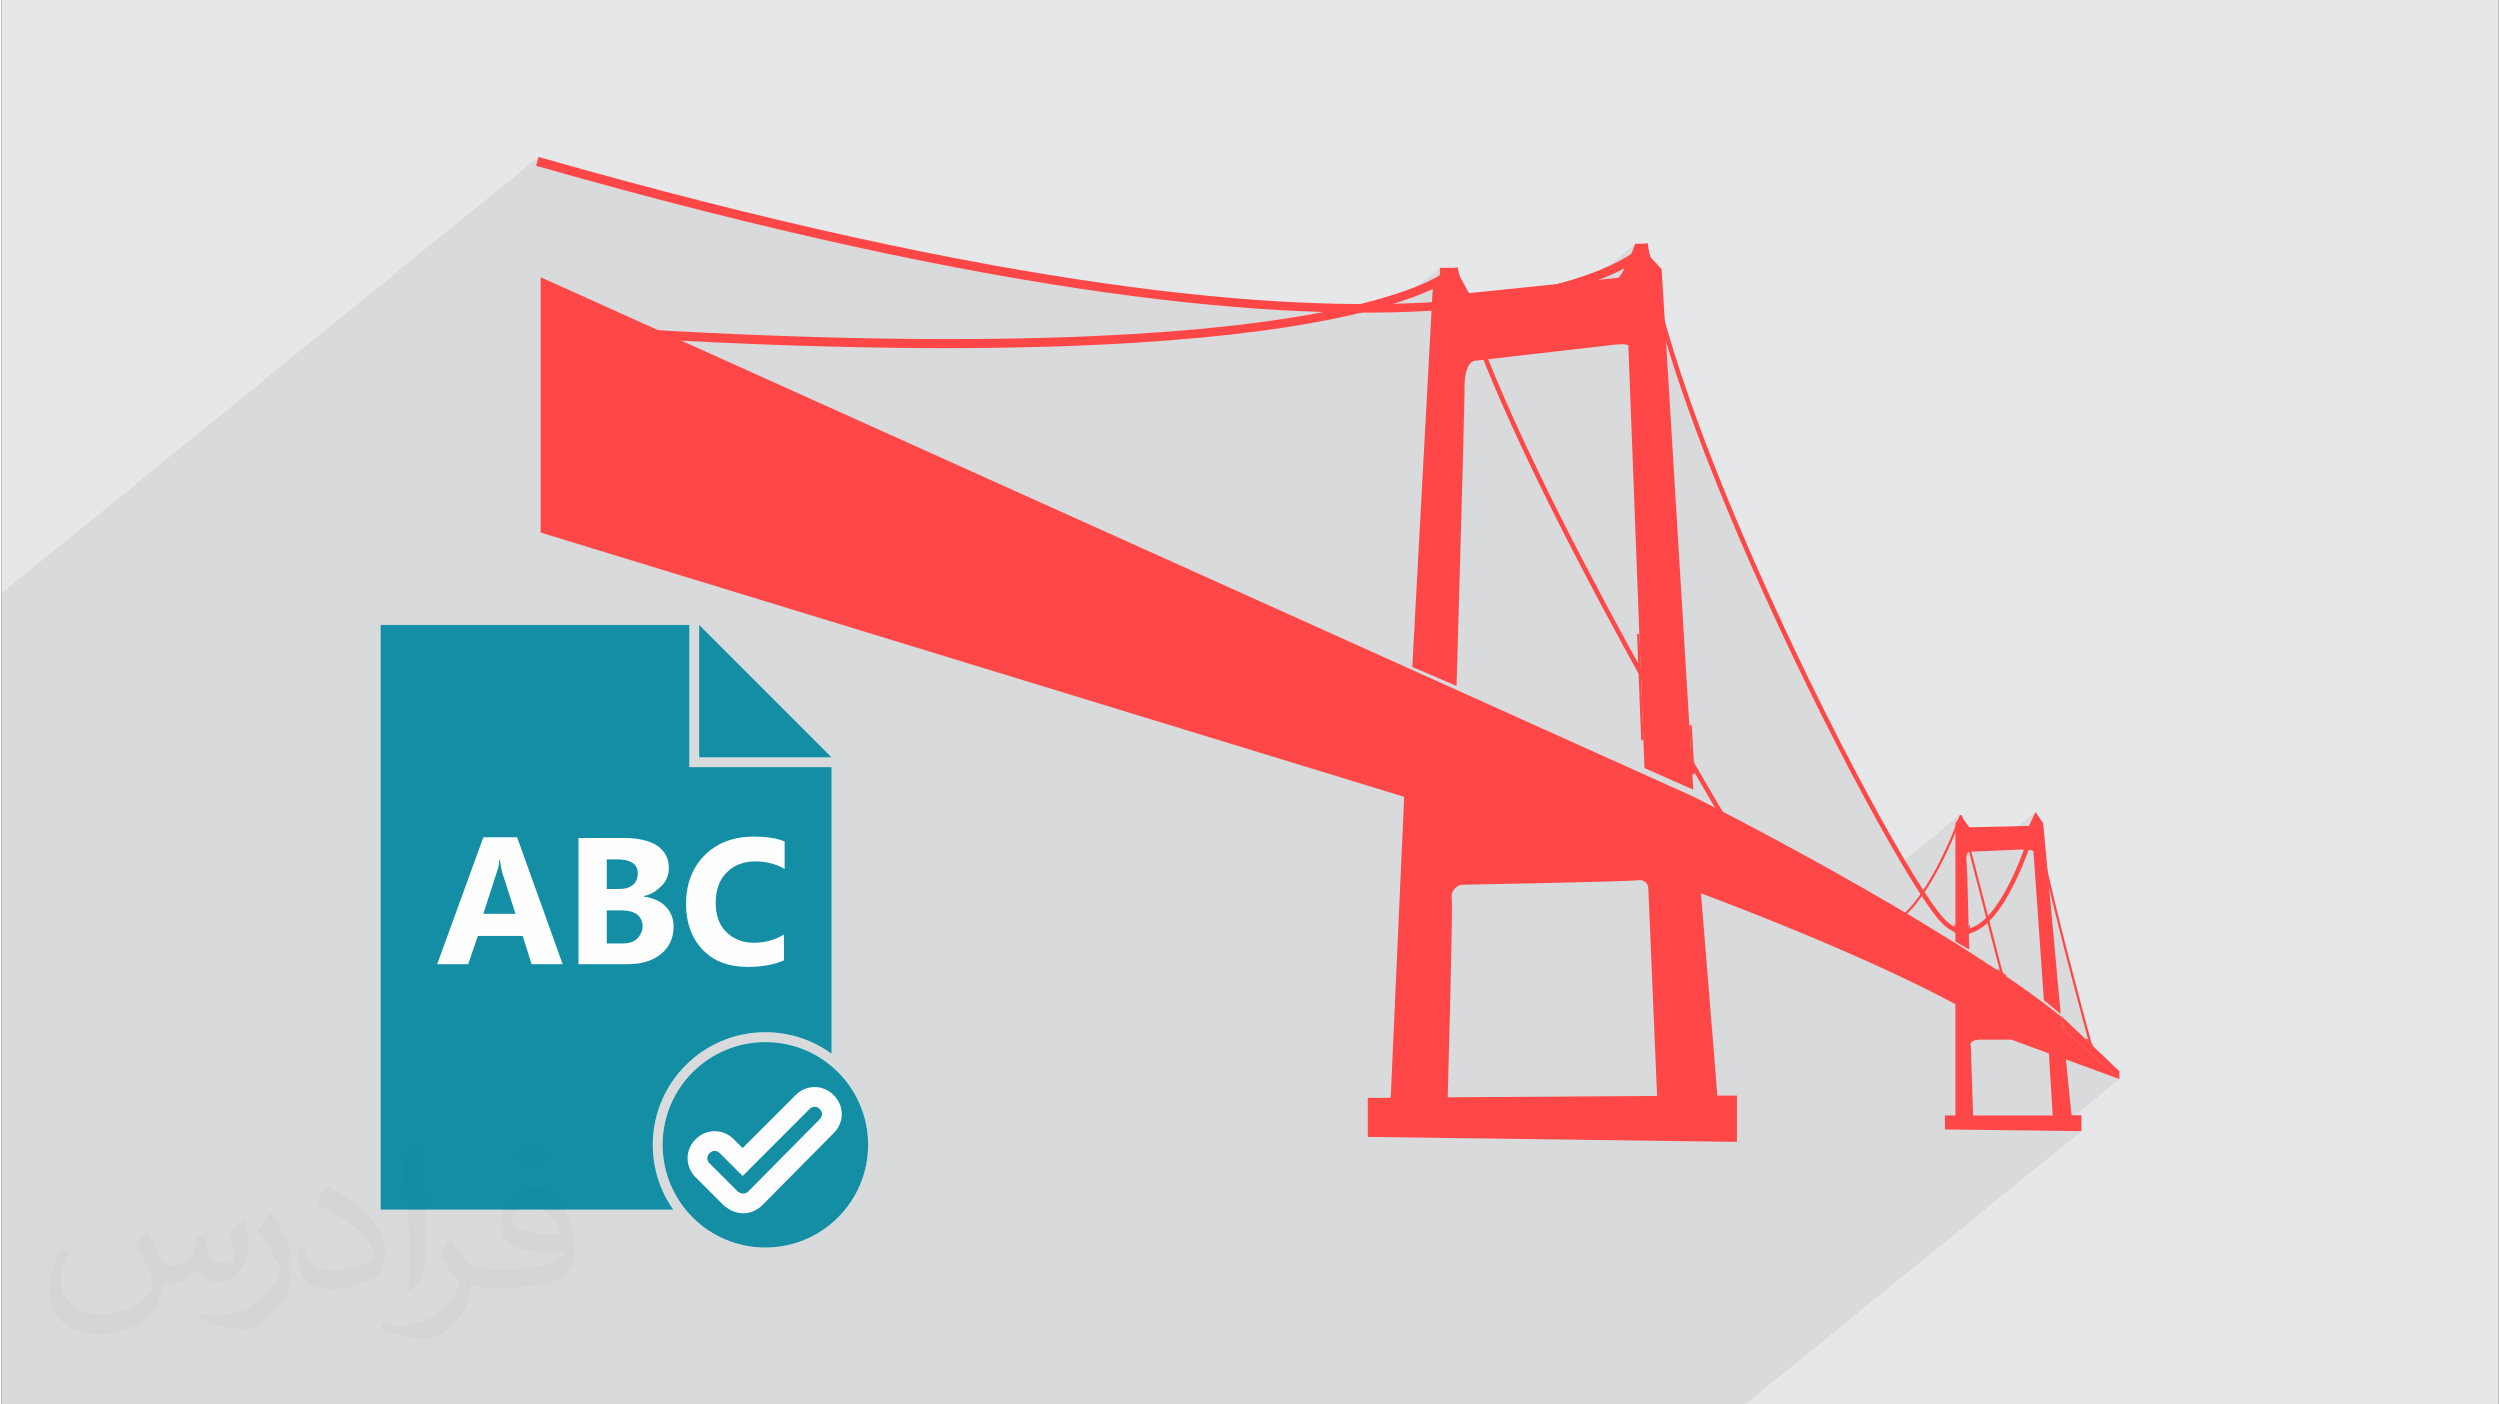 <?xml version="1.0" encoding="UTF-8"?>
<!DOCTYPE svg PUBLIC "-//W3C//DTD SVG 1.0//EN" "http://www.w3.org/TR/2001/REC-SVG-20010904/DTD/svg10.dtd">
<!-- Creator: CorelDRAW 2017 -->
<svg xmlns="http://www.w3.org/2000/svg" xml:space="preserve" width="356px" height="200px" version="1.0" shape-rendering="geometricPrecision" text-rendering="geometricPrecision" image-rendering="optimizeQuality" fill-rule="evenodd" clip-rule="evenodd"
viewBox="0 0 35600 20025"
 xmlns:xlink="http://www.w3.org/1999/xlink">
 <rect x="0" y="0" width="35600" height="20025" fill="#333333" stroke="none"/>
 <g id="Layer_x0020_1">
  <g id="_1781530896592">
   <g>
    <path fill="#E6E7E8" d="M0 0l35600 0 0 20025 -35600 0 0 -20025z"/>
    <path fill="#373435" fill-opacity="0.078" d="M0 8459l7657 -6221 -36 126 1224 339 1161 304 1100 270 1040 237 983 206 926 177 871 150 819 123 767 99 716 76 668 56 622 36 575 18 297 1 74 -18 219 -59 194 -57 18 -7 612 -497 0 120 128 -104 -4 4 -16 13 -108 88 0 37 187 -152 59 230 74 247 31 92 115 -11 372 -46 336 -54 301 -60 268 -65 237 -68 84 -28 721 -586 -4 10 -9 26 -14 37 -17 43 -11 23 169 -137 17 113 8 48 7 -5 -7 5 12 68 22 119 25 121 28 124 29 127 32 129 35 132 36 133 39 136 40 138 43 140 44 142 47 143 48 145 49 147 52 147 53 150 54 150 56 151 57 152 59 154 60 153 61 155 62 155 63 155 64 156 65 156 66 156 67 156 68 157 68 155 100 227 101 225 102 224 103 223 104 220 103 218 104 216 103 212 103 209 103 206 101 202 101 197 100 193 98 187 96 183 95 177 93 171 91 164 88 158 86 151 82 144 80 137 11 18 837 -680 -6 17 -3 7 24 -19 -35 50 -3 8 -15 39 51 -41 120 463 4 -3 20 -6 19 1 13 2 5 2 202 -9 684 -555 -94 197 -432 351 261 -11 303 -246 12 104 26 148 38 184 47 214 56 237 61 253 66 262 67 264 67 259 64 247 60 228 54 203 46 170 35 131 23 84 1 3 23 23 16 -5 -11 9 21 21 -79 64 459 411 5 2 -2 1 2 2 -905 735 364 5 -4797 3897 -24857 0 0 -11566z"/>
    <g>
     <path fill="#FF4747" fill-rule="nonzero" d="M29800 14878c-2,-7 -708,-2589 -729,-3011l-33 2c22,425 728,3010 730,3018l32 -9z"/>
     <path fill="#FF4747" fill-rule="nonzero" d="M28860 12038c-2,4 -547,1689 -1153,1072 -380,-387 -1652,-2683 -2712,-5096 -728,-1656 -1355,-3365 -1525,-4546l-64 9c170,1188 799,2903 1529,4563 1063,2419 2342,4725 2725,5116 682,694 1260,-1093 1262,-1098l-62 -20z"/>
     <path fill="#FF4747" fill-rule="nonzero" d="M23379 3510c-8,7 -2407,2527 -15722,-1272l-36 126c13389,3819 15841,1247 15849,1240l-91 -94z"/>
     <path fill="#FF4747" fill-rule="nonzero" d="M24555 11598c-9,-16 -3252,-5435 -3797,-7789l-64 15c547,2364 3796,7792 3805,7807l56 -33z"/>
     <path fill="#FF4747" fill-rule="nonzero" d="M20635 3834c-4,4 -1486,1488 -11965,834l-8 131c10535,657 12057,-865 12062,-870l-89 -95z"/>
     <path fill="#FF4747" fill-rule="nonzero" d="M28541 13901l-590 -2277 -31 -2c-2,4 -500,1421 -1070,1571l8 32c523,-138 980,-1289 1075,-1542l576 2226 32 -8z"/>
     <path fill="#FF4747" fill-rule="nonzero" d="M23410 10554l-58 -1515 -33 1 58 1516 33 -2z"/>
     <path fill="#FF4747" fill-rule="nonzero" d="M24139 11042l-41 -704 -33 2 41 703 33 -1z"/>
     <path fill="#FF4747" fill-rule="nonzero" d="M27858 13303l0 -126 -16 0 0 126 16 0z"/>
     <path fill="#FF4747" fill-rule="nonzero" d="M28065 13316l0 -126 -16 0 0 126 16 0z"/>
     <path fill="#FF4747" fill-rule="nonzero" d="M28587 13905l-131 -89 -10 14 132 88 9 -13z"/>
     <path fill="#FF4747" fill-rule="nonzero" d="M29822 14896l-93 -89 -12 11 93 90 12 -12z"/>
     <path fill="#FF4747" d="M29389 14666l0 0 -4 -49 0 0 4 49 0 0z"/>
     <path fill="#FF4747" d="M29373 14503l-1 -12 1 12 0 0z"/>
     <path fill="#FF4747" d="M24130 11475l-5 -65 5 65z"/>
     <path fill="#FF4747" d="M28972 12163c0,0 44,-60 -208,-49l-650 28c0,0 -120,-44 -98,142l11 196 28 1060 -197 -115 0 -1688 77 -110 120 169 851 -21 94 -197 109 159 250 2720 -240 -197 -147 -2097z"/>
     <path fill="#FF4747" d="M23424 10951l-229 -6005c0,0 41,-57 -189,-32 -229,24 -1991,229 -1991,229 0,0 -172,-24 -156,459 -8,516 -114,4178 -114,4178l-631 -271 295 -5461 98 0 0 -230 218 0 197 361 2129 -218c62,-63 100,-145 110,-232 57,-29 131,-254 131,-254l147 0 76 197 154 165 451 7422 -80 -35 -616 -273z"/>
     <path fill="#FF4747" d="M29448 14564l0 0 0 0 0 0z"/>
     <path fill="#FF4747" d="M24041 11322l80 36c0,0 3577,1795 5236,3131l15 0 0 11 0 0 12 115 0 0 5 49 0 0 806 721 -762 -280 80 796 141 0 0 227 -1946 -25 0 -200 150 0 0 -1585 0 0c-1320,-710 -3244,-1438 -3628,-1581l234 2884 279 0 0 660 -5264 -71 0 -557 327 0 192 -4292 -12312 -3768 0 -3640 16355 7369zm4036 3591l33 991 1135 0c0,0 -40,-655 -55,-884l-534 -197 0 0c-151,0 -305,0 -399,0 -234,-6 -180,90 -180,90zm-3952 -3503l5 65 -5 -65zm171 4211l0 0 -692 4 -126 -2977c-11,-58 -62,-100 -121,-100 -8,0 -15,0 -23,2 -118,20 -2526,65 -2526,65 -79,21 -135,92 -135,173 0,11 2,22 4,33 15,172 -54,2697 -58,2824l3677 -24z"/>
     <path fill="#FF4747" d="M29385 14617l-12 -114 -1 -12 76 73 0 0 747 709 0 115 -806 -722 -4 -49z"/>
     <path fill="#FEFEFE" d="M5404 8910l0 8337 4173 0c-184,-262 -292,-581 -292,-925 0,-886 718,-1605 1605,-1605 353,0 679,114 944,307l0 -4086 -2028 0 0 -2028 -4402 0zm6430 1888l-1888 -1888 0 1888 1888 0zm521 5524c0,-809 -656,-1464 -1465,-1464 -809,0 -1465,655 -1465,1464 0,809 656,1465 1465,1465 809,0 1465,-656 1465,-1465z"/>
     <g>
      <path fill="#138EA4" d="M5404 8910l0 8337 4173 0c-184,-262 -292,-581 -292,-925 0,-886 718,-1605 1605,-1605 353,0 679,114 944,307l0 -4086 -2028 0 0 -2028 -4402 0zm5761 4778c-128,59 -305,98 -521,98 -275,0 -491,-79 -649,-246 -157,-167 -236,-383 -236,-649 0,-285 89,-520 266,-698 177,-176 413,-265 698,-265 177,0 324,20 442,69l0 393c-118,-69 -255,-108 -413,-108 -167,0 -304,49 -413,157 -108,108 -157,256 -157,433 0,177 49,314 148,413 98,98 226,157 393,157 157,0 305,-39 432,-118l0 364 10 0zm-2939 59l0 -1799 659 0c196,0 353,39 462,108 108,78 167,177 167,315 0,98 -30,186 -99,255 -68,69 -147,128 -255,148l0 9c128,20 226,59 305,138 78,79 117,177 117,285 0,167 -59,295 -176,393 -118,99 -276,148 -482,148l-698 0zm403 -1504l0 432 177 0c88,0 147,-19 196,-59 50,-39 69,-98 69,-167 0,-128 -98,-196 -295,-196l-147 0 0 -10zm0 737l0 472 216 0c99,0 167,-20 216,-69 50,-49 79,-108 79,-177 0,-69 -29,-128 -79,-167 -49,-39 -127,-59 -216,-59l-216 0zm-629 767l-443 0 -127 -403 -639 0 -138 403 -442 0 658 -1809 482 0 649 1809zm-669 -708l-196 -610c-10,-49 -20,-98 -30,-167l-10 0c0,50 -10,109 -29,158l-197 609 462 0 0 10z"/>
      <path fill="#138EA4" d="M11834 10798l-1888 -1888 0 1888 1888 0z"/>
      <path fill="#138EA4" d="M12355 16322c0,-809 -656,-1464 -1465,-1464 -809,0 -1465,655 -1465,1464 0,809 656,1465 1465,1465 809,0 1465,-656 1465,-1465zm-1780 977c-53,0 -103,-12 -149,-31 -42,-17 -80,-42 -115,-69l-12 -10 -403 -403c-77,-77 -115,-174 -115,-272 0,-98 38,-195 115,-271 77,-77 174,-115 271,-115 98,0 195,38 272,115l127 126 755 -755c77,-77 174,-115 272,-115 98,0 195,38 271,115 77,76 115,173 115,271 0,98 -38,195 -115,271l0 0 -1012 1022c-36,36 -77,66 -123,87 -48,22 -99,34 -154,34zm-42 -290c13,5 27,8 42,8 15,0 27,-2 38,-7 14,-6 27,-16 40,-29l1012 -1023 0 0c22,-22 33,-48 33,-73 0,-25 -11,-51 -33,-73 -21,-21 -47,-32 -72,-32 -25,0 -51,11 -73,32l-954 955 -326 -326c-22,-21 -48,-32 -73,-32 -25,0 -50,11 -72,32 -22,22 -33,48 -33,73 0,25 11,51 33,73l400 400c12,9 25,16 38,22z"/>
     </g>
    </g>
   </g>
   <path fill="#373435" fill-opacity="0.031" d="M2082 17547c68,103 112,202 155,312 32,64 49,183 199,183 44,0 107,-14 163,-45 63,-33 111,-83 136,-159l60 -202 146 -72 10 10c-20,76 -25,149 -25,206 0,169 146,233 262,233 68,0 129,-33 129,-95 0,-80 -34,-216 -78,-338 68,-68 136,-136 214,-191l12 6c34,144 53,286 53,381 0,93 -41,196 -75,264 -70,132 -194,237 -344,237 -114,0 -241,-57 -328,-163l-5 0c-82,102 -209,194 -412,194l-63 0c-10,134 -39,229 -83,314 -121,237 -480,404 -818,404 -470,0 -706,-272 -706,-633 0,-223 73,-431 185,-578l92 38c-70,134 -117,261 -117,385 0,338 275,499 592,499 294,0 658,-187 724,-404 -25,-237 -114,-349 -250,-565 41,-72 94,-144 160,-221l12 0zm5421 -1274c99,62 196,136 291,220 -53,75 -119,143 -201,203 -95,-77 -190,-143 -287,-213 66,-74 131,-146 197,-210zm51 926c-160,0 -291,105 -291,183 0,167 320,219 703,217 -48,-196 -216,-400 -412,-400zm-359 895c208,0 390,-6 529,-41 155,-40 286,-118 286,-172 0,-14 0,-31 -5,-45 -87,8 -187,8 -274,8 -282,0 -498,-64 -583,-222 -21,-44 -36,-93 -36,-149 0,-153 66,-303 182,-406 97,-85 204,-138 313,-138 197,0 354,158 464,408 60,136 101,293 101,491 0,132 -36,243 -118,326 -153,148 -435,204 -867,204l-196 0 0 0 -51 0c-107,0 -184,-19 -245,-66l-10 0c3,25 5,49 5,72 0,97 -32,221 -97,320 -192,286 -400,410 -580,410 -182,0 -405,-70 -606,-161l36 -70c65,27 155,45 279,45 325,0 752,-313 805,-618 -12,-25 -34,-58 -65,-93 -95,-113 -155,-208 -211,-307 48,-95 92,-171 133,-240l17 -2c139,283 265,446 546,446l44 0 0 0 204 0zm-1408 299c24,-130 26,-276 26,-413l0 -202c0,-377 -48,-926 -87,-1283 68,-74 163,-160 238,-218l22 6c51,450 63,971 63,1452 0,126 -5,249 -17,340 -7,114 -73,200 -214,332l-31 -14zm-1449 -596c7,177 94,317 398,317 189,0 349,-49 526,-134 32,-14 49,-33 49,-49 0,-111 -85,-258 -228,-392 -139,-126 -323,-237 -495,-311 -59,-25 -78,-52 -78,-77 0,-51 68,-158 124,-235l19 -2c197,103 417,256 580,427 148,157 240,316 240,489 0,128 -39,249 -102,361 -216,109 -446,192 -674,192 -277,0 -466,-130 -466,-436 0,-33 0,-84 12,-150l95 0zm-501 -503l172 278c63,103 122,215 122,392l0 227c0,183 -117,379 -306,573 -148,132 -279,188 -400,188 -180,0 -386,-56 -624,-159l27 -70c75,20 162,37 269,37 342,-2 692,-252 852,-557 19,-35 26,-68 26,-91 0,-35 -19,-74 -34,-109 -87,-165 -184,-315 -291,-454 56,-88 112,-173 173,-257l14 2z"/>
  </g>
 </g>
</svg>
